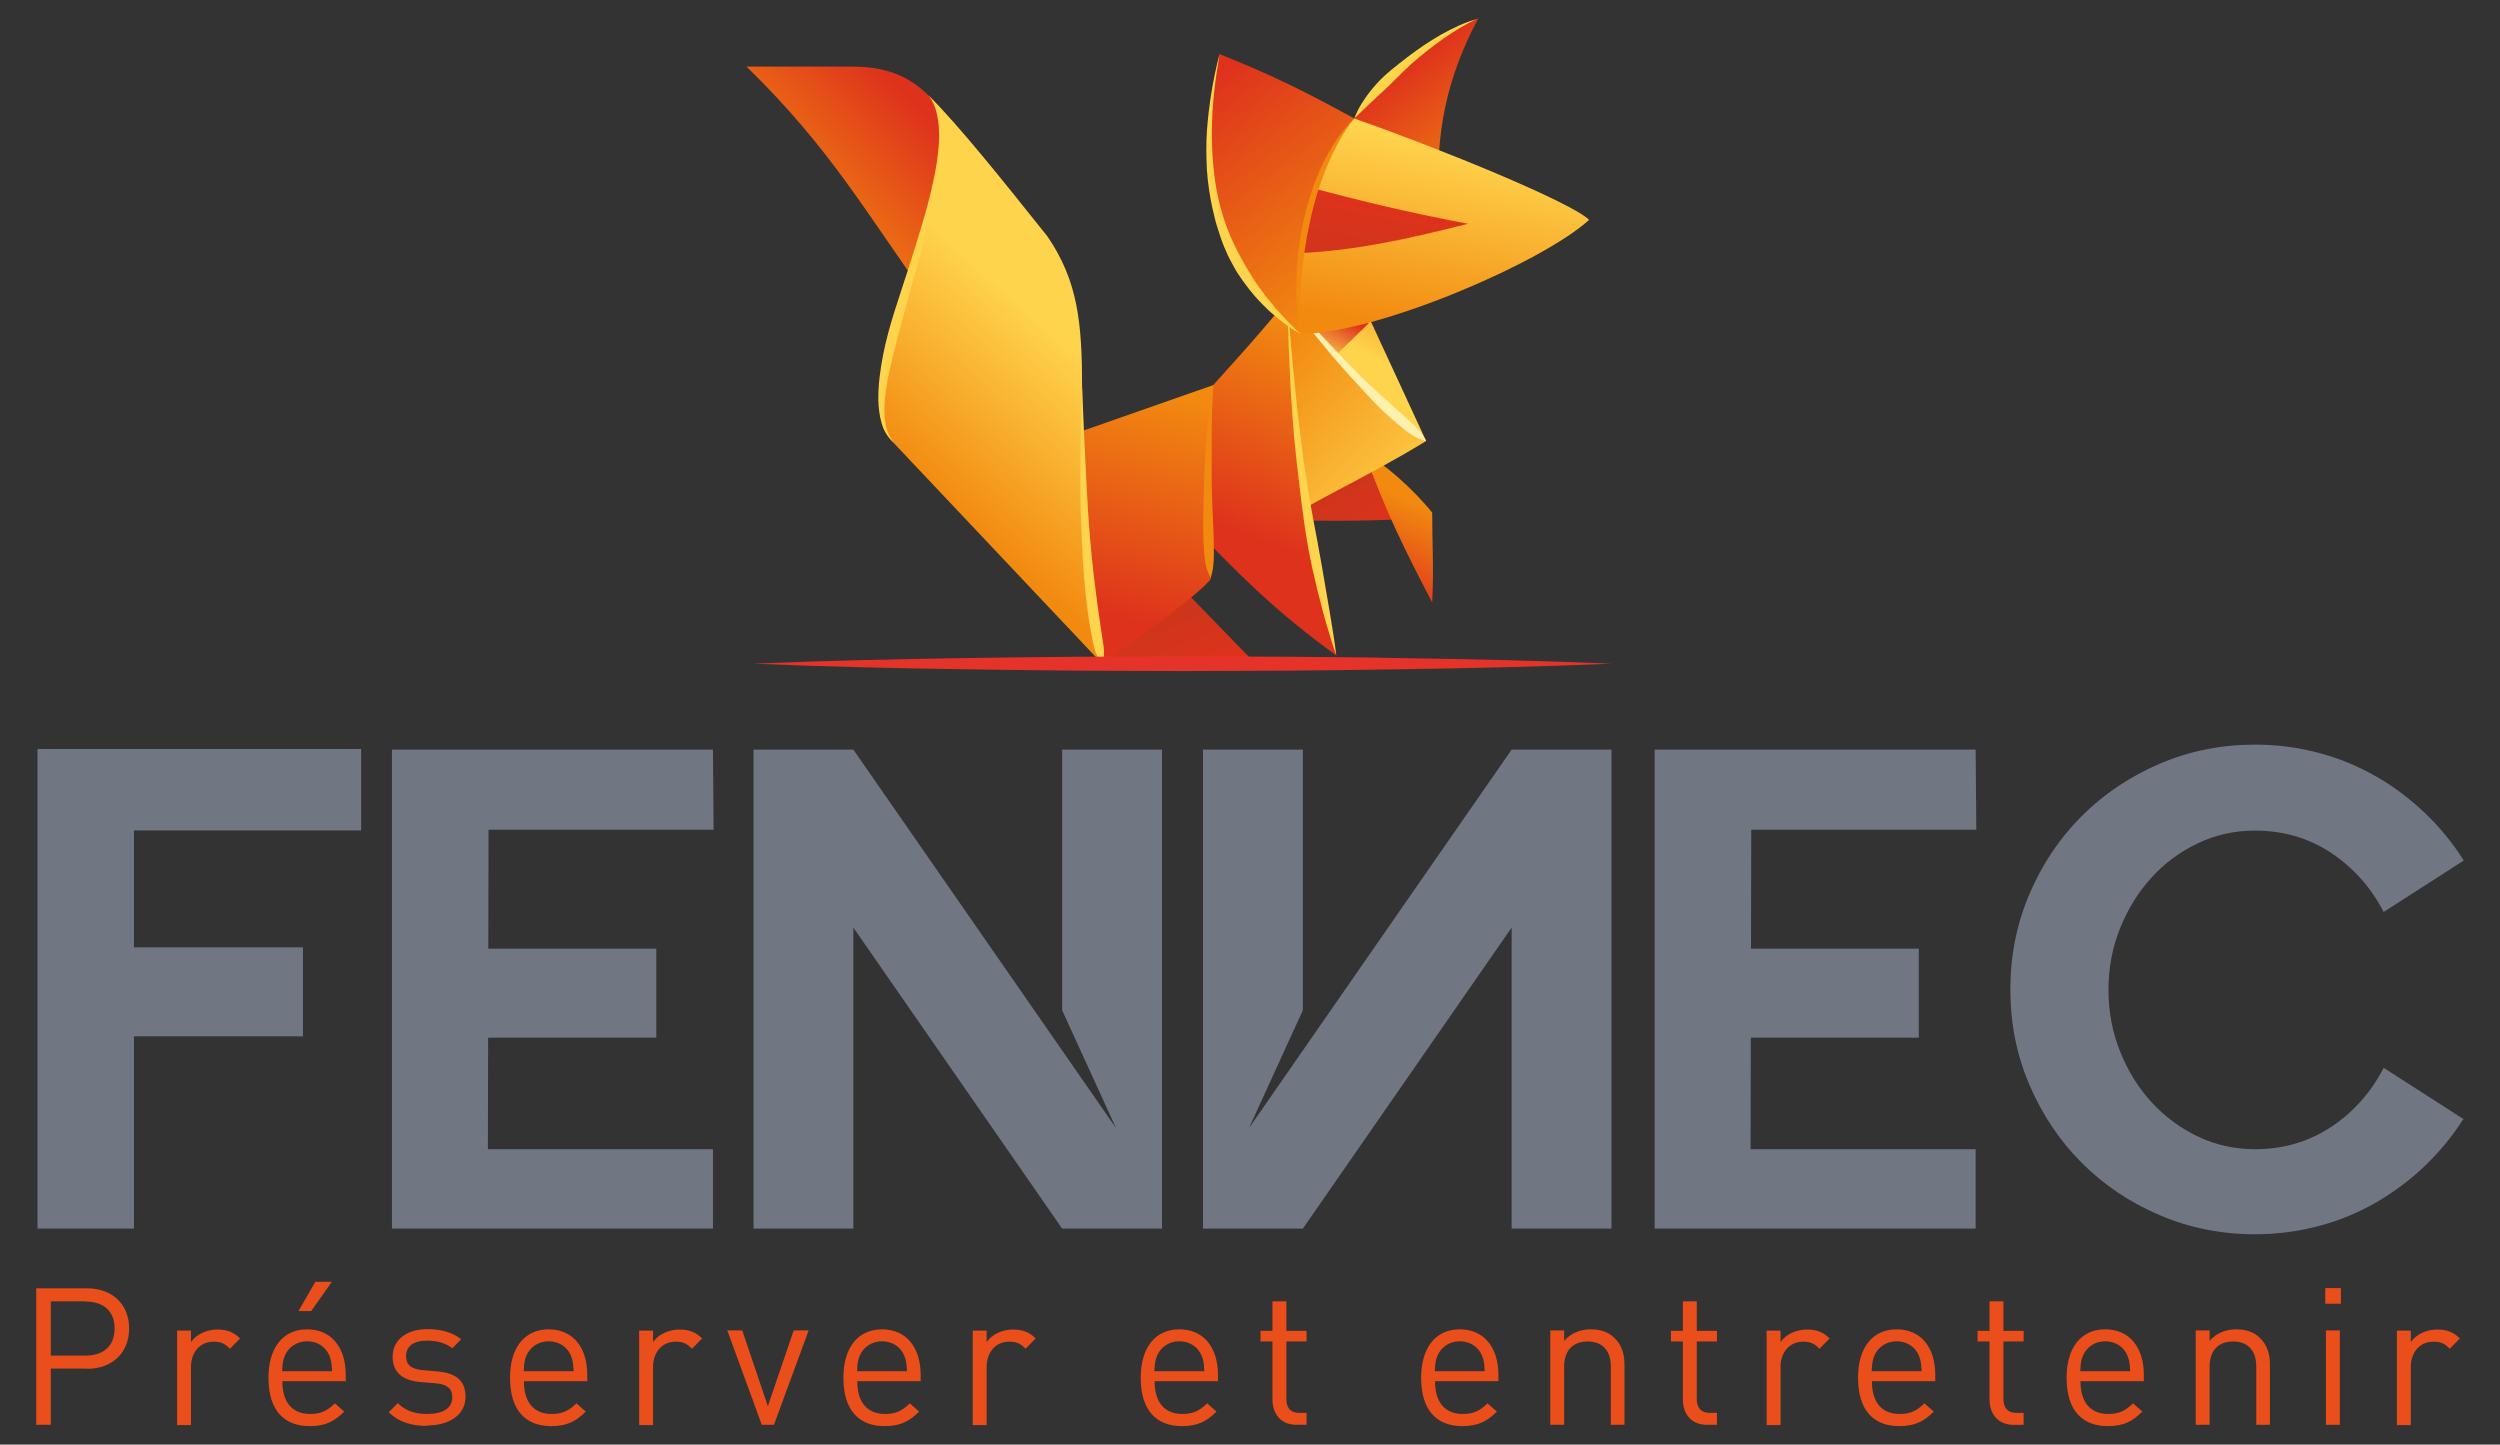 <?xml version="1.0" encoding="UTF-8"?><svg id="Calque_3" xmlns="http://www.w3.org/2000/svg" xmlns:xlink="http://www.w3.org/1999/xlink" viewBox="0 0 115.19 66.56"><rect x="0" y="0" width="115.19" height="66.56" fill="#333333" stroke="none"/><defs><style>.cls-1{fill:url(#Dégradé_sans_nom_13-4);}.cls-2{fill:url(#Dégradé_sans_nom_13-3);}.cls-3{fill:#f28a10;}.cls-4{fill:url(#Dégradé_sans_nom_12-2);}.cls-5{fill:url(#Dégradé_sans_nom_14-2);}.cls-6{fill:url(#Dégradé_sans_nom_12);}.cls-7{fill:url(#Dégradé_sans_nom_14);}.cls-8{fill:#e6332a;}.cls-9{fill:#e94e1b;}.cls-10{fill:url(#Dégradé_sans_nom_12-3);}.cls-11{fill:url(#Dégradé_sans_nom_13-2);}.cls-12{fill:url(#Dégradé_sans_nom_13-5);}.cls-13{fill:url(#Dégradé_sans_nom_5);}.cls-14{fill:#fff0ad;}.cls-15{fill:url(#Dégradé_sans_nom_14-3);}.cls-16{fill:url(#Dégradé_sans_nom_13);}.cls-17{fill:url(#Dégradé_sans_nom_4);}.cls-18{fill:#ffd44d;}.cls-19{fill:url(#Dégradé_sans_nom_13-6);}.cls-20{fill:#717683;}</style><linearGradient id="Dégradé_sans_nom_12" x1="-201.18" y1="131.53" x2="-199.27" y2="128.42" gradientTransform="translate(262.01 153.96) scale(1 -1)" gradientUnits="userSpaceOnUse"><stop offset="0" stop-color="#cc361b"/><stop offset="1" stop-color="#de321c"/></linearGradient><linearGradient id="Dégradé_sans_nom_13" x1="-197.01" y1="130.91" x2="-198.91" y2="126.6" gradientTransform="translate(262.01 153.96) scale(1 -1)" gradientUnits="userSpaceOnUse"><stop offset="0" stop-color="#f28a10"/><stop offset="1" stop-color="#de321c"/></linearGradient><linearGradient id="Dégradé_sans_nom_12-2" x1="-208.58" y1="125.67" x2="-207.43" y2="122.74" xlink:href="#Dégradé_sans_nom_12"/><linearGradient id="Dégradé_sans_nom_4" x1="-197.12" y1="141.26" x2="-199.1" y2="137.61" gradientTransform="translate(262.01 153.96) scale(1 -1)" gradientUnits="userSpaceOnUse"><stop offset="0" stop-color="#f28a10"/><stop offset="1" stop-color="#ffd44d"/></linearGradient><linearGradient id="Dégradé_sans_nom_5" x1="-201.76" y1="137.72" x2="-200.78" y2="139.67" gradientTransform="translate(262.01 153.96) scale(1 -1)" gradientUnits="userSpaceOnUse"><stop offset="0" stop-color="#ffd44d"/><stop offset="1" stop-color="#de321c"/></linearGradient><linearGradient id="Dégradé_sans_nom_14" x1="-197.59" y1="129.01" x2="-204.91" y2="136.02" gradientTransform="translate(262.01 153.96) scale(1 -1)" gradientUnits="userSpaceOnUse"><stop offset="0" stop-color="#ffd44d"/><stop offset="1" stop-color="#f28a10"/></linearGradient><linearGradient id="Dégradé_sans_nom_13-2" x1="-200.33" y1="138.39" x2="-203.94" y2="129.07" xlink:href="#Dégradé_sans_nom_13"/><linearGradient id="Dégradé_sans_nom_13-3" x1="-225.75" y1="143.24" x2="-219.77" y2="149.08" xlink:href="#Dégradé_sans_nom_13"/><linearGradient id="Dégradé_sans_nom_13-4" x1="-987.69" y1="145.61" x2="-983.48" y2="151.17" gradientTransform="translate(-918.51 153.96) rotate(-180)" xlink:href="#Dégradé_sans_nom_13"/><linearGradient id="Dégradé_sans_nom_13-5" x1="-981.5" y1="140.76" x2="-974.27" y2="150.33" gradientTransform="translate(-918.51 153.96) rotate(-180)" xlink:href="#Dégradé_sans_nom_13"/><linearGradient id="Dégradé_sans_nom_14-2" x1="-985.89" y1="147.25" x2="-984.24" y2="138.68" gradientTransform="translate(-918.51 153.96) rotate(-180)" xlink:href="#Dégradé_sans_nom_14"/><linearGradient id="Dégradé_sans_nom_12-3" x1="-981.86" y1="140.83" x2="-982.61" y2="144.59" gradientTransform="translate(-918.51 153.96) rotate(-180)" xlink:href="#Dégradé_sans_nom_12"/><linearGradient id="Dégradé_sans_nom_13-6" x1="-208.26" y1="135.85" x2="-210.82" y2="125.62" xlink:href="#Dégradé_sans_nom_13"/><linearGradient id="Dégradé_sans_nom_14-3" x1="-213.31" y1="138.59" x2="-219.47" y2="131.67" xlink:href="#Dégradé_sans_nom_14"/></defs><path class="cls-20" d="M1.73,34.51h14.91v3.75H6.17v18.35H1.73v-22.1Zm1.92,13.24l1.18-4.1H13.96v4.1H3.65Z"/><path class="cls-20" d="M32.85,34.54l.03,3.69h-10.37l-.03,14.72h10.37v3.66h-14.79v-22.07h14.79Zm-2.62,13.27h-8.6l-.32-4.1h8.93v4.1Z"/><path class="cls-20" d="M39.32,34.54l14.22,20.49v1.58h-4.6l-9.62-13.87v13.87h-4.6v-22.07h4.6Zm9.62,0h4.6v22.07l-4.6-10.06v-12.01h0Z"/><path class="cls-20" d="M74.25,34.54v22.07h-4.6v-13.87l-9.62,13.87h-4.6v-1.58l14.22-20.49h4.6Zm-14.22,12.01l-4.6,10.06v-22.07h4.6v12.01Z"/><path class="cls-20" d="M91.03,34.54l.03,3.69h-10.37l-.03,14.72h10.37v3.66h-14.79v-22.07h14.79Zm-2.62,13.27h-8.82l-.87-4.1h9.69v4.1h0Z"/><path class="cls-20" d="M113.52,51.53c-.5,.8-1.1,1.52-1.78,2.18-.68,.65-1.43,1.21-2.25,1.69-.82,.47-1.7,.84-2.65,1.09-.95,.25-1.92,.38-2.93,.38-1.55,0-3.02-.29-4.4-.88-1.38-.59-2.57-1.39-3.59-2.41-1.02-1.02-1.82-2.22-2.41-3.59s-.88-2.84-.88-4.4,.29-3.02,.88-4.4c.59-1.38,1.39-2.57,2.41-3.59,1.02-1.02,2.22-1.82,3.59-2.41,1.38-.59,2.84-.88,4.4-.88,1.01,0,1.99,.13,2.93,.38,.95,.25,1.83,.62,2.65,1.09,.82,.47,1.57,1.04,2.25,1.69,.68,.65,1.28,1.38,1.78,2.18l-3.69,2.37c-.59-1.14-1.4-2.04-2.43-2.73-1.03-.68-2.2-1.02-3.5-1.02-.93,0-1.8,.19-2.62,.58-.82,.39-1.54,.91-2.14,1.58-.61,.66-1.09,1.44-1.45,2.33-.36,.89-.54,1.84-.54,2.85s.18,1.96,.54,2.85c.36,.89,.84,1.67,1.45,2.33,.61,.66,1.32,1.19,2.14,1.58,.82,.39,1.69,.58,2.62,.58,1.3,0,2.47-.34,3.5-1.02s1.84-1.59,2.43-2.73l3.69,2.37h0Z"/><g><path class="cls-6" d="M65.05,23.9c-2.82,.16-4.46,.06-6.59,.09l4.42-3.11,2.16,3.01h0Z"/><path class="cls-16" d="M65.99,27.76c.08-1.62,0-2.59,0-4.14-.91-1.13-2.3-2.34-3.11-2.73,.97,2.68,1.82,4.4,3.11,6.87Z"/><polygon class="cls-4" points="57.87 30.6 50.8 30.6 50.61 27.69 54.48 27.11 57.87 30.6"/><path class="cls-17" d="M63.09,14.65l2.62,5.67c-3.49-1.06-5.15-2.53-6.4-6.49l3.78,.82h0Z"/><path class="cls-13" d="M60.77,17.13l2.3-2.24-3.76-1.06c.31,.98,.55,3.02,1.46,3.3h0Z"/><path class="cls-7" d="M59.31,13.83c2.36,2.67,3.7,4.36,6.4,6.49-3.09,1.89-5.21,2.69-7.9,4.52,0,0,1.51-11.01,1.51-11.01Z"/><path class="cls-14" d="M59.31,13.83c.54,.54,1.06,1.1,1.59,1.64l.79,.83c.26,.28,.52,.55,.79,.82,.27,.27,.54,.53,.82,.79l.84,.76c.28,.25,.56,.51,.84,.76,.14,.12,.28,.26,.4,.4s.24,.3,.33,.49c-.41-.1-.73-.31-1.03-.55-.3-.24-.59-.49-.87-.75-.28-.26-.55-.54-.81-.82-.26-.28-.52-.56-.78-.85-.25-.28-.51-.57-.76-.86l-.73-.88c-.47-.6-.95-1.19-1.42-1.79h0Z"/><path class="cls-11" d="M59.31,13.83c.33,7.04,.98,10.98,2.26,16.37-2.76-2-4.4-3.63-7.06-6.4l.28-4.8c1.75-2.01,2.88-3.15,4.52-5.18h0Z"/><path class="cls-18" d="M59.31,13.83c.12,1.38,.22,2.75,.37,4.12,.07,.69,.14,1.37,.23,2.05,.08,.68,.17,1.37,.28,2.05,.2,1.36,.49,2.71,.72,4.06l.35,2.04c.11,.68,.23,1.36,.31,2.05-.45-1.31-.8-2.65-1.1-4-.3-1.35-.47-2.73-.63-4.1-.08-.69-.16-1.37-.22-2.06-.06-.69-.11-1.38-.15-2.07-.07-1.38-.13-2.76-.15-4.14h0Z"/><path class="cls-2" d="M42.79,13.82c-2.89-4-4.48-6.93-8.39-10.75h4.9c1.46,0,2.56,.4,3.5,1.35,.64,.64,1.21,1.53,1.78,2.71l-1.79,6.7h0Z"/><g><path class="cls-1" d="M66.35,9.37c-.3-3.1,.36-5.92,1.76-8.51-1.99,.68-4.77,3.13-5.71,4.61l3.95,3.91h0Z"/><path class="cls-18" d="M68.11,.86c-.6,.16-1.17,.43-1.72,.74l-.4,.24-.39,.25c-.26,.18-.51,.36-.76,.55-.49,.38-1,.76-1.42,1.23-.21,.24-.41,.48-.58,.75-.18,.26-.33,.54-.44,.84,.45-.44,.89-.86,1.34-1.27,.45-.41,.86-.86,1.32-1.27,.46-.4,.94-.79,1.45-1.14,.5-.35,1.03-.68,1.6-.93Z"/><path class="cls-12" d="M62.4,5.46c-2.28-1.25-3.66-1.94-6.21-2.97-1.32,6.02,.13,10.15,3.73,12.89,0,0,2.48-9.92,2.48-9.92Z"/><path class="cls-18" d="M56.19,2.5c-.3,1.15-.49,2.33-.58,3.53-.04,.6-.03,1.2,0,1.8,.04,.6,.13,1.2,.26,1.79,.07,.29,.13,.59,.23,.88,.09,.29,.18,.58,.3,.86l.18,.42c.07,.14,.14,.27,.21,.4,.08,.13,.14,.27,.23,.4l.26,.38c.7,.99,1.61,1.83,2.64,2.44-.21-.22-.42-.42-.63-.63l-.3-.33c-.1-.11-.21-.21-.29-.33-.09-.11-.18-.23-.28-.34l-.14-.17c-.04-.06-.08-.12-.13-.18-.17-.24-.35-.47-.49-.72-.62-.98-1.14-2.03-1.43-3.17-.15-.57-.25-1.14-.31-1.73-.06-.58-.09-1.17-.08-1.76,0-1.18,.15-2.36,.35-3.53h0Z"/><path class="cls-5" d="M73.22,10.13c-.79-.79-6.72-3.23-10.82-4.67-1.96,2.13-2.88,6.46-2.48,9.92,3.52,0,11.12-3.27,13.3-5.25Z"/><path class="cls-10" d="M59.96,11.66c2.46-.13,4.64-.58,7.68-1.35-2.88-.54-4.94-1.06-7.01-1.6-.31,.93-.53,1.93-.66,2.95h0Z"/><path class="cls-3" d="M62.4,5.46c-.63,.61-1.11,1.37-1.49,2.17-.38,.8-.64,1.65-.84,2.51-.19,.86-.3,1.74-.33,2.62-.03,.88,.02,1.76,.18,2.62-.04-.87-.02-1.75,.05-2.61,.08-.86,.2-1.72,.39-2.57,.18-.85,.43-1.68,.76-2.48,.33-.8,.73-1.57,1.27-2.26h0Z"/></g><path class="cls-19" d="M55.8,26.65c-.13-.97-.27-6.27,.11-8.91l-6.85,2.4c.05,5.09,.54,7.81,1.74,10.46,0,0,4.69-3.34,5-3.95h0Z"/><path class="cls-3" d="M55.8,26.65c-.21-.35-.28-.73-.31-1.1-.03-.37-.05-.75-.05-1.12,0-.37,0-.75,.01-1.12l.03-1.12c.01-.37,.03-.75,.05-1.12s.05-.74,.08-1.12c.07-.74,.15-1.49,.3-2.22-.05,.74-.08,1.48-.08,2.23,0,.37,0,.74,0,1.11,0,.37,0,.74,0,1.11,0,.37,.02,.74,.03,1.11l.05,1.11c.01,.37,.02,.74,.02,1.11,0,.37-.02,.74-.15,1.12h0Z"/><path class="cls-15" d="M41.16,20.39l9.64,10.21c-.64-2.89-.94-6.22-.94-12.64,0-3.11-.19-5-1.6-7.07-2.06-2.58-4.02-5.04-5.46-6.48,2.36,3.11-4.07,13.54-1.64,15.98h0Z"/><path class="cls-18" d="M42.8,4.41c.21,.27,.36,.59,.45,.93,.09,.34,.13,.69,.14,1.03,.02,.7-.07,1.39-.18,2.07-.25,1.37-.63,2.7-1.01,4.03-.19,.66-.38,1.33-.55,1.99-.18,.66-.36,1.33-.52,1.99-.16,.66-.31,1.33-.36,2-.03,.34-.03,.67,.02,1,.05,.33,.17,.65,.38,.93-.13-.11-.25-.25-.34-.4-.1-.15-.16-.32-.21-.49-.1-.34-.14-.7-.15-1.05-.01-.71,.09-1.41,.22-2.09,.27-1.37,.75-2.67,1.17-3.99,.21-.66,.42-1.31,.61-1.97,.2-.66,.38-1.32,.52-1.99,.15-.67,.26-1.35,.28-2.03,0-.34-.01-.69-.08-1.02-.06-.34-.19-.66-.39-.95h0Z"/><path class="cls-18" d="M50.8,30.6c-.4-.46-.43-1.01-.54-1.53-.05-.26-.09-.53-.13-.8-.03-.27-.07-.53-.1-.8-.11-1.07-.17-2.14-.21-3.21-.02-.54-.04-1.07-.04-1.61,0-.54,0-1.07,0-1.6,.02-1.07,.04-2.14,.08-3.21,.05,1.07,.08,2.14,.14,3.2,.03,.53,.05,1.07,.08,1.6,.03,.53,.06,1.07,.1,1.6,.08,1.06,.19,2.12,.33,3.17,.07,.53,.14,1.05,.22,1.58l.12,.79c.03,.27,.03,.53-.05,.83h0Z"/></g><g><path class="cls-9" d="M4.01,63.06h-1.67v2.59h-.67v-6.29h2.34c1.15,0,1.94,.72,1.94,1.85s-.79,1.86-1.94,1.86Zm-.06-3.1h-1.61v2.5h1.61c.79,0,1.33-.42,1.33-1.25s-.55-1.24-1.33-1.24Z"/><path class="cls-9" d="M10.59,62.14c-.24-.24-.41-.32-.75-.32-.64,0-1.04,.5-1.04,1.17v2.67h-.64v-4.35h.64v.53c.24-.36,.72-.58,1.22-.58,.41,0,.73,.1,1.04,.41l-.47,.48h0Z"/><path class="cls-9" d="M13.01,63.65c0,.95,.45,1.5,1.28,1.5,.5,0,.79-.15,1.14-.49l.43,.38c-.44,.44-.85,.67-1.59,.67-1.15,0-1.9-.69-1.9-2.23,0-1.4,.68-2.23,1.78-2.23s1.78,.81,1.78,2.1v.29h-2.93Zm2.16-1.2c-.17-.4-.56-.65-1.02-.65s-.85,.26-1.02,.65c-.1,.24-.11,.37-.13,.73h2.3c-.02-.35-.03-.49-.13-.73h0Zm-.84-2.04h-.58l.78-1.35h.76l-.95,1.35Z"/><path class="cls-9" d="M19.69,65.7c-.73,0-1.31-.17-1.78-.63l.42-.42c.35,.36,.81,.5,1.35,.5,.72,0,1.16-.26,1.16-.77,0-.38-.22-.59-.73-.64l-.72-.06c-.85-.07-1.3-.45-1.3-1.17,0-.79,.67-1.27,1.6-1.27,.62,0,1.17,.15,1.56,.47l-.41,.41c-.31-.24-.71-.35-1.16-.35-.64,0-.97,.27-.97,.72,0,.37,.21,.59,.76,.64l.7,.06c.76,.07,1.28,.36,1.28,1.17s-.72,1.32-1.77,1.32h0Z"/><path class="cls-9" d="M24.14,63.65c0,.95,.45,1.5,1.28,1.5,.5,0,.79-.15,1.14-.49l.43,.38c-.44,.44-.85,.67-1.59,.67-1.15,0-1.9-.69-1.9-2.23,0-1.4,.68-2.23,1.78-2.23s1.78,.81,1.78,2.1v.29h-2.93Zm2.16-1.2c-.17-.4-.56-.65-1.02-.65s-.85,.26-1.02,.65c-.1,.24-.11,.37-.13,.73h2.3c-.02-.35-.03-.49-.13-.73h0Z"/><path class="cls-9" d="M31.88,62.14c-.24-.24-.41-.32-.75-.32-.64,0-1.04,.5-1.04,1.17v2.67h-.64v-4.35h.64v.53c.24-.36,.72-.58,1.22-.58,.41,0,.73,.1,1.04,.41l-.47,.48h0Z"/><path class="cls-9" d="M35.67,65.65h-.57l-1.59-4.35h.69l1.18,3.49,1.19-3.49h.69l-1.6,4.35h0Z"/><path class="cls-9" d="M39.5,63.65c0,.95,.45,1.5,1.28,1.5,.5,0,.79-.15,1.14-.49l.43,.38c-.44,.44-.85,.67-1.59,.67-1.15,0-1.9-.69-1.9-2.23,0-1.4,.68-2.23,1.78-2.23s1.78,.81,1.78,2.1v.29h-2.93Zm2.16-1.2c-.17-.4-.56-.65-1.02-.65s-.85,.26-1.02,.65c-.1,.24-.11,.37-.13,.73h2.3c-.02-.35-.03-.49-.13-.73h0Z"/><path class="cls-9" d="M47.25,62.14c-.24-.24-.41-.32-.75-.32-.64,0-1.04,.5-1.04,1.17v2.67h-.64v-4.35h.64v.53c.24-.36,.72-.58,1.22-.58,.41,0,.73,.1,1.04,.41l-.47,.48h0Z"/><path class="cls-9" d="M53.2,63.65c0,.95,.45,1.5,1.28,1.5,.5,0,.79-.15,1.14-.49l.43,.38c-.44,.44-.85,.67-1.59,.67-1.15,0-1.9-.69-1.9-2.23,0-1.4,.68-2.23,1.78-2.23s1.78,.81,1.78,2.1v.29h-2.93Zm2.16-1.2c-.17-.4-.56-.65-1.02-.65s-.85,.26-1.02,.65c-.1,.24-.11,.37-.13,.73h2.3c-.02-.35-.03-.49-.13-.73h0Z"/><path class="cls-9" d="M59.74,65.65c-.74,0-1.11-.52-1.11-1.17v-2.67h-.55v-.49h.55v-1.36h.64v1.36h.93v.49h-.93v2.65c0,.4,.19,.64,.59,.64h.34v.55h-.45Z"/><path class="cls-9" d="M66.12,63.65c0,.95,.45,1.5,1.28,1.5,.5,0,.79-.15,1.14-.49l.43,.38c-.44,.44-.85,.67-1.59,.67-1.15,0-1.9-.69-1.9-2.23,0-1.4,.68-2.23,1.78-2.23s1.78,.81,1.78,2.1v.29h-2.93Zm2.16-1.2c-.17-.4-.56-.65-1.02-.65s-.85,.26-1.02,.65c-.1,.24-.11,.37-.13,.73h2.3c-.02-.35-.03-.49-.13-.73h0Z"/><path class="cls-9" d="M74.22,65.65v-2.68c0-.77-.41-1.16-1.07-1.16s-1.08,.4-1.08,1.16v2.68h-.64v-4.35h.64v.48c.31-.35,.73-.53,1.22-.53s.85,.14,1.11,.41c.31,.3,.45,.71,.45,1.21v2.78h-.64Z"/><path class="cls-9" d="M78.65,65.65c-.74,0-1.11-.52-1.11-1.17v-2.67h-.55v-.49h.55v-1.36h.64v1.36h.93v.49h-.93v2.65c0,.4,.19,.64,.59,.64h.34v.55h-.45Z"/><path class="cls-9" d="M83.83,62.14c-.24-.24-.41-.32-.75-.32-.64,0-1.04,.5-1.04,1.17v2.67h-.64v-4.35h.64v.53c.24-.36,.72-.58,1.22-.58,.41,0,.73,.1,1.04,.41l-.47,.48h0Z"/><path class="cls-9" d="M86.25,63.65c0,.95,.45,1.5,1.28,1.5,.5,0,.79-.15,1.14-.49l.43,.38c-.44,.44-.85,.67-1.59,.67-1.15,0-1.9-.69-1.9-2.23,0-1.4,.68-2.23,1.78-2.23s1.78,.81,1.78,2.1v.29h-2.93Zm2.16-1.2c-.17-.4-.56-.65-1.02-.65s-.85,.26-1.02,.65c-.1,.24-.11,.37-.13,.73h2.3c-.02-.35-.03-.49-.13-.73h0Z"/><path class="cls-9" d="M92.78,65.65c-.74,0-1.11-.52-1.11-1.17v-2.67h-.55v-.49h.55v-1.36h.64v1.36h.93v.49h-.93v2.65c0,.4,.19,.64,.59,.64h.34v.55h-.45Z"/><path class="cls-9" d="M95.86,63.65c0,.95,.45,1.5,1.28,1.5,.5,0,.79-.15,1.14-.49l.43,.38c-.44,.44-.85,.67-1.59,.67-1.15,0-1.9-.69-1.9-2.23,0-1.4,.68-2.23,1.78-2.23s1.78,.81,1.78,2.1v.29h-2.93Zm2.16-1.2c-.17-.4-.56-.65-1.02-.65s-.85,.26-1.02,.65c-.1,.24-.11,.37-.13,.73h2.3c-.02-.35-.03-.49-.13-.73h0Z"/><path class="cls-9" d="M103.96,65.65v-2.68c0-.77-.41-1.16-1.07-1.16s-1.08,.4-1.08,1.16v2.68h-.64v-4.35h.64v.48c.31-.35,.73-.53,1.22-.53s.85,.14,1.11,.41c.31,.3,.45,.71,.45,1.21v2.78h-.64Z"/><path class="cls-9" d="M107.14,60.07v-.72h.72v.72h-.72Zm.03,5.58v-4.35h.64v4.35h-.64Z"/><path class="cls-9" d="M112.87,62.14c-.24-.24-.41-.32-.75-.32-.64,0-1.04,.5-1.04,1.17v2.67h-.64v-4.35h.64v.53c.24-.36,.72-.58,1.22-.58,.41,0,.73,.1,1.04,.41l-.47,.48h0Z"/></g><path class="cls-8" d="M34.73,30.58c3.29-.14,6.59-.21,9.88-.26,1.65-.03,3.29-.04,4.94-.06l4.94-.02,4.94,.02c1.65,.02,3.29,.02,4.94,.06,3.29,.05,6.59,.12,9.88,.26-3.29,.14-6.59,.21-9.88,.26-1.65,.03-3.29,.04-4.94,.06l-4.94,.02-4.94-.02c-1.65-.02-3.29-.03-4.94-.06-3.29-.05-6.59-.12-9.88-.26Z"/></svg>